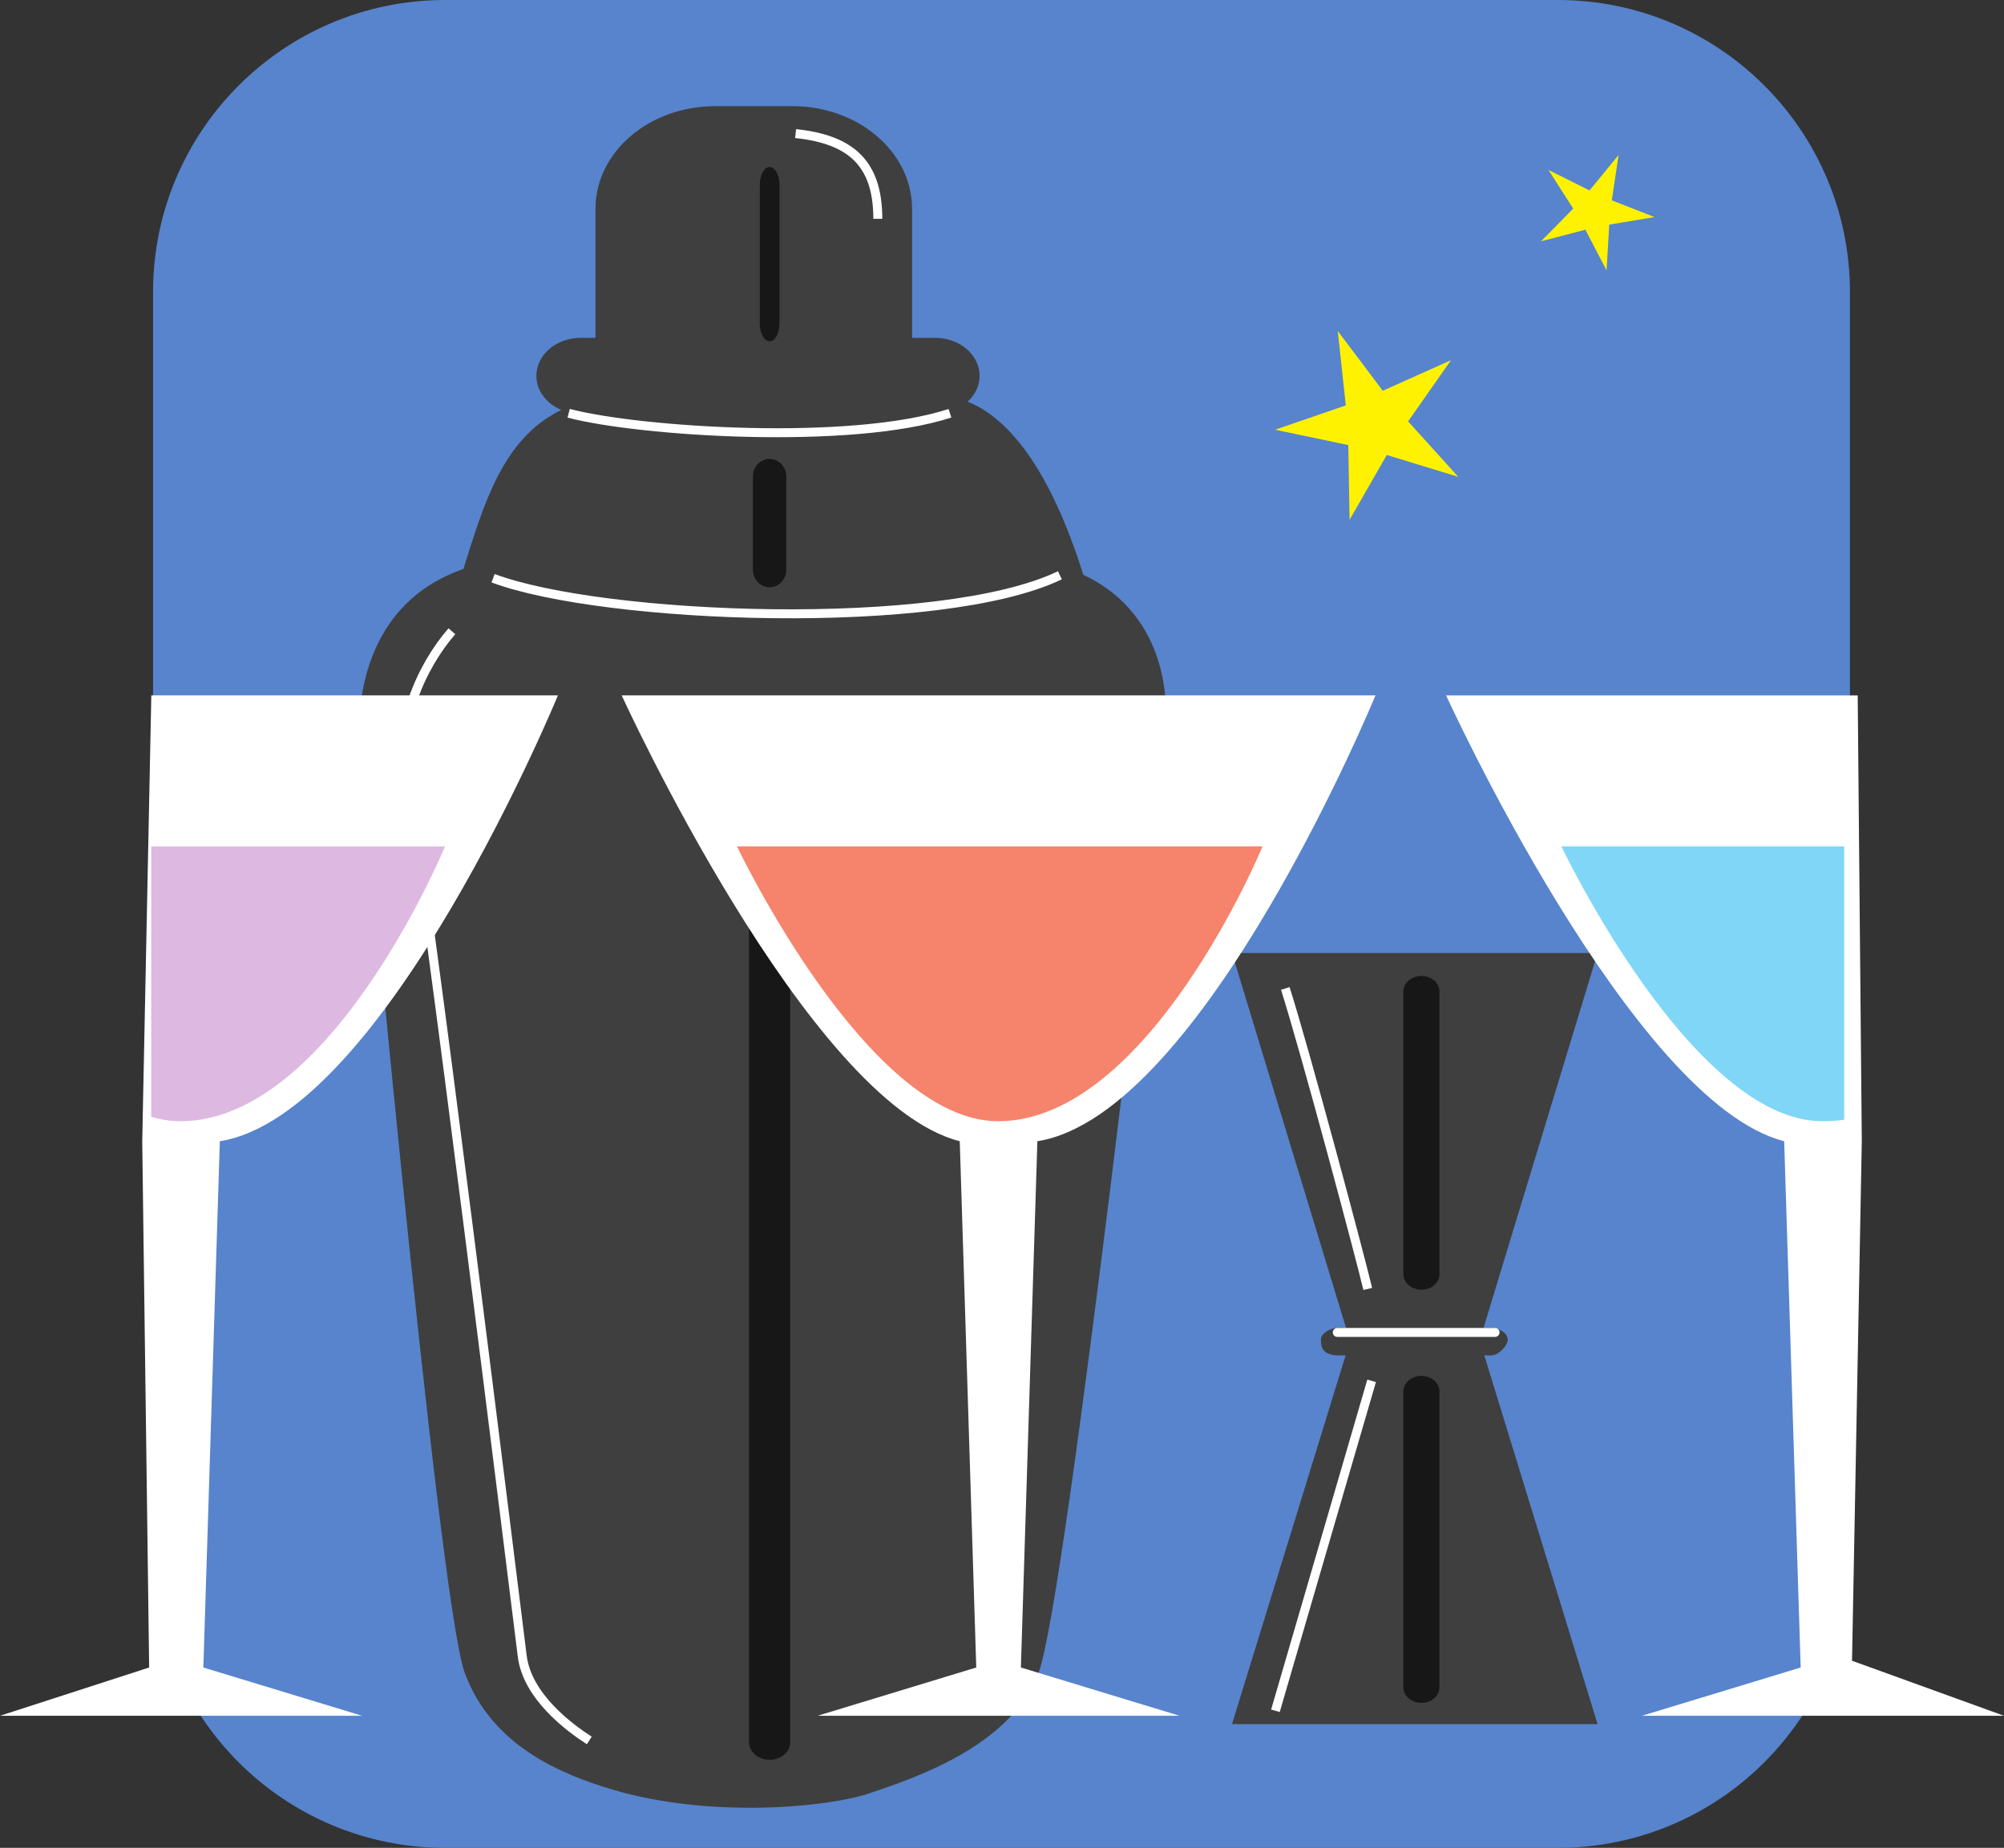 <svg xmlns="http://www.w3.org/2000/svg" width="282.781" height="260.703"><rect width="100%" height="100%" fill="#333333" stroke="none"/><path fill="#5784cc" d="M219.82 260.703c22.766 0 41.223-18.453 41.223-41.219V41.223C261.043 18.457 242.586 0 219.82 0H62.816C40.051 0 21.594 18.457 21.594 41.223v178.261c0 22.766 18.457 41.22 41.222 41.22H219.82"/><path fill="#3f3f3f" d="M152.863 81.09c-4.718-15.012-10.597-22.153-16.324-24.418 1.04-.957 1.688-2.23 1.688-3.645 0-2.96-2.797-5.363-6.254-5.363h-3.274V29.457c0-7.996-7.562-14.48-16.886-14.48H100.91c-9.324 0-16.883 6.484-16.883 14.48v18.207h-2.086c-3.453 0-6.253 2.402-6.253 5.363 0 2.118 1.445 3.934 3.523 4.805-8.375 4.04-11.027 13.605-13.82 22.45-.07.023-.149.046-.22.07-11.523 4.09-14.5 14.734-14.5 22.73 0 0 11.11 122.484 14.892 132.875 3.78 10.39 13.73 14.398 20.847 16.52 13.7 4.085 30.375 2.554 36.332.511 5.957-2.043 19.86-6.484 23.824-17.031 3.961-10.55 17.422-130.195 17.422-130.195 1.7-8.254-.347-19.621-11.125-24.672"/><path fill="none" stroke="#fff" stroke-width="1.264" d="M63.766 89.059c-4.364 4.988-8.243 13.718-6.301 21.199 1.937 7.484 15.793 120.039 16.234 123.449.73 5.61 6.543 9.973 9.453 11.844"/><path fill="#fff200" d="m188.773 46.707 6.348 8.422 9.625-4.313-6.05 8.637 7.077 7.82-10.086-3.082-5.25 9.145-.183-10.543-10.324-2.168 9.972-3.43-1.129-10.488"/><path fill="#3f3f3f" d="M210.383 191.23c1.07 0 2.37-1.34 2.37-2.257 0-.914-1.327-1.657-2.394-1.657h-1.011l16.082-52.863h-51.582l16.078 52.863h-1.008c-1.07 0-2.523.743-2.523 1.657 0 .918.093 2.257 2.546 2.257h.934l-16.027 52.012h51.582l-15.98-52.012h.933"/><path fill="#fff" d="m20.07 161.008.977 74.25L0 242.07h51.09l-22.395-6.812 2.325-74.25c23.343-3.688 47.707-62.899 47.707-62.899H21.352l-1.282 62.899"/><path fill="#ddb9e1" d="M21.336 119.41h41.46s-15.995 38.778-37.323 38.778c-1.387 0-2.758-.22-4.137-.625V119.41"/><path fill="#fff" d="M262.137 98.11h-58.082s26.215 57.456 47.707 62.898l2.328 74.25-22.399 6.812h51.09l-21.445-7.765 1.379-73.297-.578-62.899"/><path fill="#7fd6f7" d="M260.23 157.977c-.902.14-2.14.21-3.066.21-18.418 0-36.84-38.777-36.84-38.777h39.906v38.567"/><path fill="none" stroke="#fff" stroke-width="1.264" d="M112.266 18.844c7.754.828 11.601 4.129 11.601 12.027m57.5 108.586c2.906 9.145 10.664 38.238 11.633 42.395m.547 12.964-13.574 46.551"/><path fill="#fff200" d="m228.398 21.867-.96 6.399 6.027 2.359-6.387 1.066-.379 6.461-2.984-5.746-6.262 1.637 4.54-4.613-3.49-5.453 5.79 2.89 4.105-5"/><path fill="none" stroke="#fff" stroke-linecap="round" stroke-width="1.264" d="M188.7 187.984h22.265"/><path fill="none" stroke="#fff" stroke-width="1.264" d="M69.578 81.578c15.512 5.82 63.137 7.672 79.98-.414M80.242 58.305c9.961 2.625 39.75 4.57 53.805 0"/><path fill="#171717" d="M200.574 181.957c1.406 0 2.543-.977 2.543-2.18v-39.902c0-1.207-1.137-2.184-2.543-2.184-1.406 0-2.547.977-2.547 2.184v39.902c0 1.203 1.141 2.18 2.547 2.18m0 58.293c1.406 0 2.543-.977 2.543-2.18v-41.773c0-1.203-1.137-2.18-2.543-2.18-1.406 0-2.547.977-2.547 2.18v41.773c0 1.203 1.141 2.18 2.547 2.18m-91.972 8.027c1.605 0 2.906-1.113 2.906-2.492V101.141c0-1.38-1.301-2.496-2.906-2.496-1.61 0-2.91 1.117-2.91 2.496v144.644c0 1.38 1.3 2.492 2.91 2.492m0-200.132c.765 0 1.39-1.114 1.39-2.493V26.066c0-1.379-.625-2.496-1.39-2.496-.77 0-1.391 1.117-1.391 2.496v19.586c0 1.38.621 2.493 1.39 2.493m.001 34.707c1.3 0 2.351-1.118 2.351-2.493V67.24c0-1.376-1.05-2.493-2.351-2.493s-2.36 1.117-2.36 2.492V80.36c0 1.375 1.059 2.493 2.36 2.493"/><path fill="#fff" d="M146.383 161.008c23.344-3.688 47.707-62.899 47.707-62.899H87.727s26.21 57.457 47.703 62.899l2.328 74.25-22.395 6.812h51.086l-22.394-6.812 2.328-74.25"/><path fill="#f6836c" d="M103.996 119.41h74.16s-15.996 38.778-37.324 38.778c-18.418 0-36.836-38.778-36.836-38.778"/></svg>
